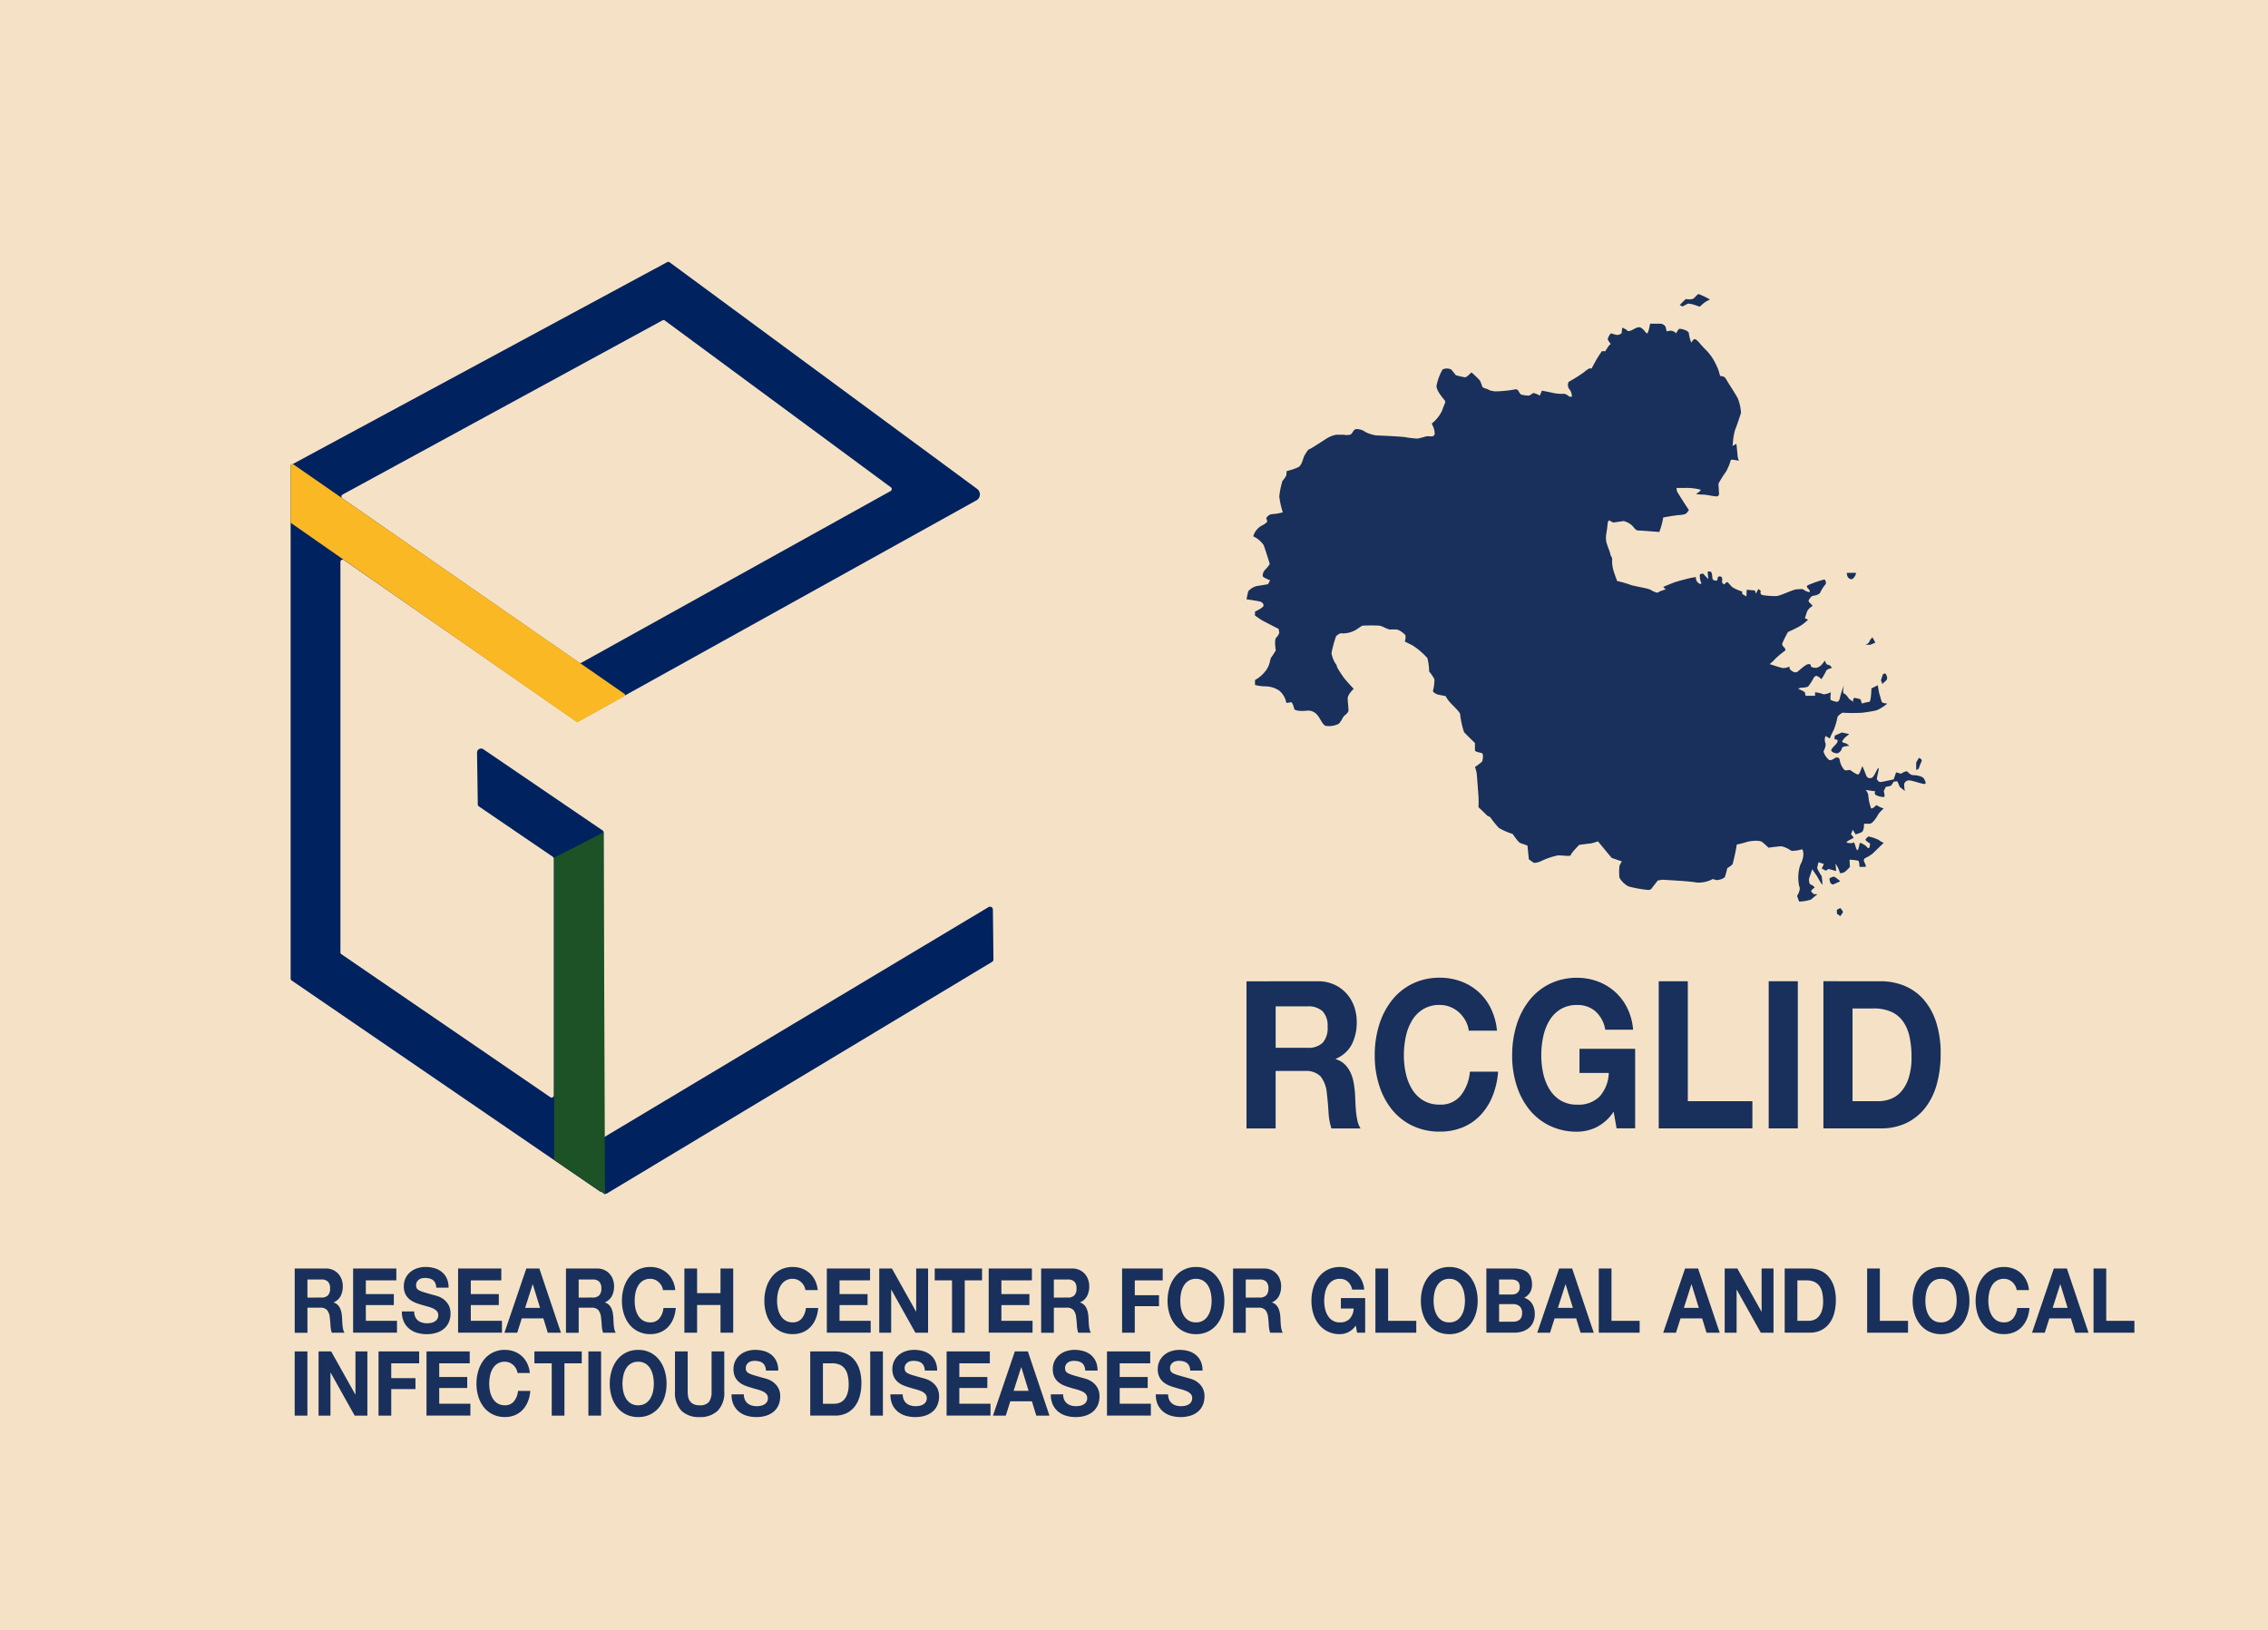 <svg xmlns="http://www.w3.org/2000/svg" xmlns:xlink="http://www.w3.org/1999/xlink" width="281" height="202" viewBox="0 0 281 202">
  <defs>
    <clipPath id="clip-path">
      <rect id="長方形_2732" data-name="長方形 2732" width="281" height="202" transform="translate(0 -2)" fill="rgba(255,0,0,0.47)"/>
    </clipPath>
  </defs>
  <g id="マスクグループ_22" data-name="マスクグループ 22" transform="translate(0 2)" clip-path="url(#clip-path)">
    <rect id="長方形_1691" data-name="長方形 1691" width="1366" height="3874" transform="translate(0 -106)" fill="#f5e2c6"/>
    <g id="グループ_2008" data-name="グループ 2008" transform="translate(322 17.742)">
      <path id="パス_3502" data-name="パス 3502" d="M388.449,203.907l-38.222-26.161a.28.28,0,0,1-.121-.229V114.178l0-.138,0-.154.118-.054.156-.084,46.392-25.02a.277.277,0,0,1,.288.024l38.1,28.081a.847.847,0,0,1-.091,1.423l-49.3,27.376a.274.274,0,0,1-.292-.014l-28.768-19.969a.277.277,0,0,0-.434.227v48.388a.274.274,0,0,0,.121.229l25.888,17.72a.276.276,0,0,0,.432-.227V162.655a.278.278,0,0,0-.121-.229l-9.179-6.256a.274.274,0,0,1-.121-.226l-.092-6.433a.5.5,0,0,1,.777-.418L388.76,159.16a.274.274,0,0,1,.121.229v44.291a.276.276,0,0,1-.432.227m-31.936-85.9,29.324,20.355a.278.278,0,0,0,.293.014L424.443,117.1a.277.277,0,0,0,.029-.464l-28-20.665a.276.276,0,0,0-.289-.024l-39.634,21.585a.277.277,0,0,0-.032.474" transform="translate(-636.098 -75.994)" fill="#00225e"/>
      <path id="パス_3503" data-name="パス 3503" d="M375.473,174.379l-2.7-4.74a.355.355,0,0,1,.133-.485l50.345-30.137a.354.354,0,0,1,.531.3l.07,6.185a.354.354,0,0,1-.178.312l-47.713,28.693a.354.354,0,0,1-.485-.132" transform="translate(-622.766 -46.36)" fill="#00225e"/>
      <path id="パス_3504" data-name="パス 3504" d="M385.516,136.431,350.176,111.8a.176.176,0,0,1-.075-.146l0-7.046a.175.175,0,0,1,.275-.14l41.088,28.483a.174.174,0,0,1-.014.3l-5.752,3.195a.175.175,0,0,1-.184-.01" transform="translate(-636.101 -66.717)" fill="#fab825"/>
      <line id="線_156" data-name="線 156" y2="35.965" transform="translate(-250.165 87.432)" fill="#1c5226"/>
      <path id="パス_3505" data-name="パス 3505" d="M376.95,178.051l-6.3-4.292V136.316l6.124-3.144Z" transform="translate(-623.989 -49.777)" fill="#1c5226"/>
    </g>
    <g id="グループ_2010" data-name="グループ 2010" transform="translate(154.443 34.445)">
      <path id="パス_2959" data-name="パス 2959" d="M187.265,89.378c-.131-.262-.83-.437-1.31-.437s-.655-.48-.873-.48a1.827,1.827,0,0,0-.655.306l-.611-.175-.306.873s-.961.218-1.441.306-.48-.175-.611-.262.306-1.354.175-1.441-.524,1.135-.873,1.223-.568-.044-.7-.429-.437-1.056-.437-1.056-.306.961-.48,1.048-1.048-.568-1.048-.568-.568.131-.7,0a2.454,2.454,0,0,1-.568-1.2c-.044-.5-.568-.289-.568-.289s-.48.393-.742.262a2.107,2.107,0,0,1-.7-1.048c.044-.131.393-.742.218-1.092a1.126,1.126,0,0,1,.044-.83l.524.306a7.786,7.786,0,0,1,.48-1.048,8.6,8.6,0,0,0,.48-1.659s.524-.568.742-.48a19.514,19.514,0,0,0,2.271,0,16.011,16.011,0,0,0,1.834-.306,5.243,5.243,0,0,0,1.31-.83s-.568-.044-.655-.175a.9.9,0,0,1-.072-.175c-.089-.266-.2-.719-.233-.786-.044-.087-.218-1.135-.218-1.135l-.786.393s-.044,1.659-.262,1.659a5.7,5.7,0,0,0-.917.218l-.175-.524a3.717,3.717,0,0,0-.742-.175c-.218,0-.175.486-.175.486l-.524-.4s-.393-.611-.611-.63,0-1.029,0-1.029a12.594,12.594,0,0,0-.48,1.466c-.044.33-.175.543-.349.587a2.331,2.331,0,0,1-.786-.218c-.131-.044,0-.961,0-.961s-.786.349-1,.218a3.954,3.954,0,0,0-.961-.218v.437h-1.179l-.087-.437-.262-.175-.568-.262a.955.955,0,0,1,.393-.131,2.545,2.545,0,0,0,.83-.131,6.631,6.631,0,0,0,.611-.917s.218-.524.524-.393a1.59,1.59,0,0,1,.524.393,10.106,10.106,0,0,0,.532-.917.913.913,0,0,0,.035-.087c.087-.262.742-.393.742-.393s-.218-.393-.48-.393-.393-.524-.393-.524-.175.218-.306.393a1.345,1.345,0,0,1-.655.48,1.071,1.071,0,0,1-.786-.131s.087-.306-.262-.306-.917.568-1.354.917-1-.306-1-.306l-.044-.306a1.506,1.506,0,0,1-.873.175c-.393-.087-1.572-.48-1.572-.48a5.264,5.264,0,0,0,.742-.7,11.341,11.341,0,0,1,1.223-1l-.087-.306s-.393-.262-.306-.568a13.609,13.609,0,0,1,.7-1.4s.621-.272,1.241-.6l.113-.06a4.8,4.8,0,0,0,1.135-.873l-.393-.175s.218-.7.306-.917a2.041,2.041,0,0,1,.655-.612c.044,0-.349-.349-.48-.524s.349-.655.349-.655a2.316,2.316,0,0,1,.48-.131c.131,0,.611-.218.611-.393a4.954,4.954,0,0,1,.655-1c.087-.131-.044-.568-.175-.568a14.042,14.042,0,0,0-2.009.7c-.437.218.262.524.218.786s-.917-.306-.917-.306-.218,0-.742.044-2.1.873-2.576.83a9.473,9.473,0,0,1-1.659-.131c-.349-.131-.175-.524-.175-.524l-.306-.218-.306.568-.131-.393-1-.087-.044.83-.524-.306V66.19a6.573,6.573,0,0,1-1.048-.437c-.48-.262-.7-.873-.917-.7s-.218.262-.218.262l-.218-.131c-.218-.131.087-.7-.218-.83s-.437.044-.437.306-.349.175-.524.087-.087-.786-.262-.961a.4.4,0,0,0-.437-.044l.087.917-.655-.7-.393.087a2.35,2.35,0,0,0,.087.873c.131.262.131.48-.262.218a.769.769,0,0,1-.306-.742l-.568.087s-1.441.349-1.965.524-1.528.611-1.528.611l.306.306s-.437.131-.655.218-.262.218-.48.175a2.735,2.735,0,0,1-.742-.349c-.306-.175-2.227-.48-2.489-.611a13.958,13.958,0,0,0-1.44-.424l-.22-.056s-.393-1.092-.437-1.266a4.15,4.15,0,0,1-.175-1.266c.044-.48-.175-.48-.218-.786s-.437-1.135-.524-1.659a3.433,3.433,0,0,1,.055-1.072c.04-.265.086-.568.119-.937.087-.961.437-.218.786-.262s1.223-.175,1.223-.175a2.64,2.64,0,0,1,1,.524c.349.349.437.655.873.655s2.4.175,2.533.175a9.074,9.074,0,0,0,.48-1.79s.449-.09.961-.173c.363-.059.758-.115,1.048-.133.7-.044.873-.218.873-.218l.306-.393s-1.441-2.183-1.485-2.358a1.927,1.927,0,0,1-.044-.393H157.7a6.706,6.706,0,0,1,1.878.218c.087.175-.568.524-.568.524a5.1,5.1,0,0,0,.873.087c.437,0,1.092.175,1.616.218s.349-.524.349-.7-.044-.742-.044-.873a13.133,13.133,0,0,1,.942-1.5l.018-.027a6.7,6.7,0,0,0,.568-1.4c0-.131,1,.087,1,.087a2.346,2.346,0,0,1-.175-.786c-.044-.524-.131-1.31-.131-1.31l-.48.262.044-.349a7.876,7.876,0,0,1,.262-1.616c.175-.393.7-1.965.742-2.14a5.553,5.553,0,0,0-.393-1.79c-.218-.437-1.354-2.183-1.485-2.445a.657.657,0,0,0-.611-.306c-.175,0-.131-.48-.524-1.266a6.646,6.646,0,0,0-1.223-1.878,12.141,12.141,0,0,1-1-1.092s-.393-.437-.568-.349a1.22,1.22,0,0,0-.349.437,4.8,4.8,0,0,1-.306-1.159c0-.373-1.092-.632-1.223-.544a2.163,2.163,0,0,0-.349.544,1.049,1.049,0,0,0-.611-.326,2.007,2.007,0,0,0-.568.087s-.087-.393-.131-.568A.785.785,0,0,0,154.6,33h-1.266s-.218,1.266-.393,1.2-.393-.544-.786-.719c-.3-.131-.641.083-.961.253a2.083,2.083,0,0,1-.306.14c-.393.131-.48-.131-.48-.131l-.524-.262-.087.719a1.271,1.271,0,0,1-.524.2,4.348,4.348,0,0,1-.742-.2c-.131-.023-.393.46-.437.678s.48.655.306.7-.611.83-.611.83h-.437l-.349.524c-.349.524-.917,1.616-.917,1.616h-.306a4.509,4.509,0,0,0-.655.48,21.9,21.9,0,0,1-1.878,1.179.865.865,0,0,0,.087.917,1.394,1.394,0,0,1,.306.917h-.306s-.393-.349-.655-.349a6.392,6.392,0,0,1-1.266-.087c-.306-.087-1.485-.306-1.485-.306l-.262.611a2.8,2.8,0,0,0-.7-.306c-.262-.044-.393.306-.742.306a4.6,4.6,0,0,1-.873-.131l-.131-.131c-.131-.131-.218-.524-.524-.524a15.022,15.022,0,0,1-2.533.262,3.545,3.545,0,0,1-.616-.11c-.261-.077-.3-.152-.3-.152s-.655-.175-.7-.306a4.726,4.726,0,0,0-.306-.786,10.332,10.332,0,0,0-1.048-1s-.568.611-.786.611a9.054,9.054,0,0,1-1.135-.262s-.437-.524-.568-.7a1.2,1.2,0,0,0-1.092,0,6.948,6.948,0,0,0-.742,2.009c-.044.568.786,1.528,1,1.79s-.044.437-.262,1.179a4.307,4.307,0,0,1-1.266,1.659c-.131.087.087.262.218.742s.131.786-.131.873-.524-.044-.917.044a8.74,8.74,0,0,1-1,.262,12.035,12.035,0,0,1-1.485-.175c-.437-.087-3.406-.218-3.581-.218a4.213,4.213,0,0,1-1.4-.437,1.811,1.811,0,0,0-1.092-.349c-.437,0-.437.611-.83.7a1.794,1.794,0,0,1-.742,0h-.917a3.277,3.277,0,0,0-1.092.393c-.218.131-2.14,1.4-2.271,1.4s-.349.393-.568.742c-.187.3-.278.98-.6,1.335a.716.716,0,0,1-.184.149,7.418,7.418,0,0,1-1.441.481s-.044.393-.044.524a3.212,3.212,0,0,1-.48.7,9.941,9.941,0,0,0-.393,1.922,9.707,9.707,0,0,0,.437,1.965,6.052,6.052,0,0,1-1.223.218.911.911,0,0,0-.83.524l.131.393s-.087.218-.786.568a2.252,2.252,0,0,0-.961,1.266l.393.218a3.477,3.477,0,0,1,.873.83c.175.349.786,2.4.786,2.4a5.139,5.139,0,0,1-.611.742,1.037,1.037,0,0,0-.262.742c0,.175.917.524.917.524l-.262.481s-.961.175-1.354.218a2.124,2.124,0,0,0-1.092.655c-.044.131-.218,1-.218,1s1.223.175,1.616.262.524.35.48.568-1.048.7-1.048.7v.48s.611.437.83.568,2.1,1.092,2.1,1.092l.087.48a1.769,1.769,0,0,1-.349.568c-.175.131-.175.524-.175.786a8,8,0,0,0,.087.83s-.393.655-.568.873-.087.83-.655,1.616a4.183,4.183,0,0,1-1.354,1.179v.611a5.229,5.229,0,0,0,1.266.175,3.1,3.1,0,0,1,1.79.568,2.67,2.67,0,0,1,.83,1.485l.655-.087a2.4,2.4,0,0,1,.306.786c0,.262.786.349,1.572.262a1.444,1.444,0,0,1,1.354.611c.262.262.568,1.092.961,1.266a2.674,2.674,0,0,0,1.572-.218c.262-.131.568-.786.655-.917s.568-.437.611-.7-.087-1.092-.087-1.572.742-1.179.742-1.179-.742-.786-1.135-1.266a13.224,13.224,0,0,1-.917-1.4.842.842,0,0,0-.218-.48,3.644,3.644,0,0,1-.48-1.266,14.119,14.119,0,0,1,.568-2.1s.437-.48.83-.349a3.374,3.374,0,0,0,1.616-.437l.786-.524a17.87,17.87,0,0,1,2.183,0,2.524,2.524,0,0,1,.425.151,4.516,4.516,0,0,0,.8.329,6.4,6.4,0,0,1,.917,0,1.723,1.723,0,0,1,.584.3,3.139,3.139,0,0,1,.377.31c.218.218,0,.873,0,.873l.961.48a9.162,9.162,0,0,1,1.834,1.572,6.878,6.878,0,0,1,.218,1.659,5.111,5.111,0,0,1,.655.961,5.115,5.115,0,0,1-.175,1.4c-.087.218.524.48.524.48l1.034.215.014,0a3.072,3.072,0,0,0,.437.655c.349.437,1.4,1.354,1.354,1.616a10.689,10.689,0,0,0,.48,2.183c.087.131,1.354,1.354,1.354,1.354v.917c0,.175.655.262.873.349s.087.917,0,1.048a7.516,7.516,0,0,1-.873.655,3.758,3.758,0,0,1,.218.83c.044.393.175,2.271.218,2.795a12.827,12.827,0,0,1,0,1.354l1.135,1.092.306.131a12.126,12.126,0,0,0,1.092,1.354,7.943,7.943,0,0,0,1.7.742s.7,1.048.961,1.135.873.306.873.306l.024.23.151,1.473.611.437a2.065,2.065,0,0,0,.917-.218,8.762,8.762,0,0,1,2.052-.7c.393-.044,1.616.175,1.616-.044s1.048-1.266,1.048-1.266,1.31-.175,1.441-.175a7.292,7.292,0,0,0,.873-.262l.274.33,1.429,1.722,1.266.437a3,3,0,0,0-.306.568,7.937,7.937,0,0,0,0,1.441,2.747,2.747,0,0,0,1.135,1.092,15.077,15.077,0,0,0,2.445.437.569.569,0,0,0,.524-.349l.655-.83.568-.087s3.493.175,4.279.349a3.743,3.743,0,0,0,1.965-.437s.306.087.437.131a1.882,1.882,0,0,0,1.048-.349,11.663,11.663,0,0,0,.306-1.135,3.358,3.358,0,0,0,.655-.48,22.721,22.721,0,0,0,.524-2.446,12.324,12.324,0,0,0,1.223-.306c.175-.087,1.529-.306,1.921,0a9.869,9.869,0,0,1,.786.7s1.223-.175,1.616-.175a3.55,3.55,0,0,1,1.223.568,4.853,4.853,0,0,0,1.266-.175c.131-.131.218.349.218.655a3.078,3.078,0,0,1-.393,1.266,5.2,5.2,0,0,0-.131,2.62c.262.437-.262,1.223-.262,1.223l.262.7a5.319,5.319,0,0,0,1.485-.262c.175-.175.786-.655.786-.655h-.437s-.349-.262-.349-.393.437-.437.437-.437a1.016,1.016,0,0,0-.48-.365c-.262-.06-.218-.726-.218-.726l.393-1.179s.48.7.568.83.7,1.266.7,1.048-.087-1-.087-1a6.856,6.856,0,0,1-.568-1,6.368,6.368,0,0,1,.175-.742l.655.218-.262.568.524.262.306-.218.961.262L176.3,99.9a3.841,3.841,0,0,1,.524,1.048c0,.262.437.087.611,0a4.614,4.614,0,0,0,.655-.636l-.044-.893s1.048.044,1.135.175a2.307,2.307,0,0,1,.087.7,4.316,4.316,0,0,0,.759,0c.147-.044-.191-.655-.191-.655s-.087-.349.191-.437a4.555,4.555,0,0,0,.857-.524l1.4-1.354a1.838,1.838,0,0,1-.611-.349,5.092,5.092,0,0,0-1.31-.437s-.218.218-.333.349.551.524.551.524,0,.48-.131.568-.349-.262-.42-.306-.671-.437-.715-.306-.175.917-.306.873-.218-.524-.349-.83,0,0-.568-.044-.393-.175-.393-.175a5.665,5.665,0,0,1,.786-.437c.175-.044-.262-.48-.262-.48l.218-.568.349.568a3.687,3.687,0,0,0,.742-.262c.349-.175.306-1.048.306-1.048h.7c.349,0,.83-.742,1.048-1.135s.786-.786.655-.765a4.133,4.133,0,0,1-.873-.414s-.48.524-.655.393a5.843,5.843,0,0,1-.349-1.659,1.376,1.376,0,0,0-.333-.611l1.206.175s-.175.306.044.437a2.058,2.058,0,0,0,1.048.262c.131-.087-.044-.742-.044-.742l.262-.524a2.19,2.19,0,0,0,.611-.131,1.566,1.566,0,0,0,.306-.437c.087-.131.524-.087.524-.087l.262.655.655.524a3.249,3.249,0,0,1-.087-.87.6.6,0,0,1,.655-.44c.306,0,1.4.393,1.79.437S187.4,89.64,187.265,89.378Z" transform="translate(-103.333 -29.333)" fill="#18305b"/>
      <path id="パス_2960" data-name="パス 2960" d="M658.546,419.864l-.917-.2-.873.393-.044.437.218.043c.218.044.218.175.087.418s-.742.717-.7.936.524.393.786.349a.873.873,0,0,0,.546-.655c.022-.218.9-.262.9-.262s-.35-.349-.568-.349a.4.4,0,0,1-.328-.218l.328-.437Z" transform="translate(-583.872 -365.344)" fill="#18305b"/>
      <path id="パス_2961" data-name="パス 2961" d="M737.016,444.967c.044-.218.349-.83.349-.917s-.306-.393-.393-.262-.306.524-.306.524v.917S736.973,445.185,737.016,444.967Z" transform="translate(-653.696 -386.275)" fill="#18305b"/>
      <path id="パス_2962" data-name="パス 2962" d="M655.191,556a1.539,1.539,0,0,0-.524.218s0,.48.216.655.22.087.449,0,.665-.306.665-.306S655.366,556,655.191,556Z" transform="translate(-582.439 -483.816)" fill="#18305b"/>
      <path id="パス_2963" data-name="パス 2963" d="M661.667,585.886v.48l.414.306s.329-.393.329-.524-.329-.48-.329-.48Z" transform="translate(-588.521 -509.596)" fill="#18305b"/>
      <path id="パス_2964" data-name="パス 2964" d="M671.306,269.366c.306.175.437.087.655-.218s.175-.48.175-.48H671S671,269.191,671.306,269.366Z" transform="translate(-596.632 -234.125)" fill="#18305b"/>
      <path id="パス_2965" data-name="パス 2965" d="M689.89,330.322l-.349-.655a1.432,1.432,0,0,0-.393.524c-.044.218-.48.393-.48.393h.611Z" transform="translate(-611.984 -287.133)" fill="#18305b"/>
      <path id="パス_2966" data-name="パス 2966" d="M703.988,364.67c.131-.131.175-.349,0-.7s-.437,0-.437,0l-.218.7.175.437S703.857,364.8,703.988,364.67Z" transform="translate(-624.729 -316.809)" fill="#18305b"/>
      <path id="パス_2967" data-name="パス 2967" d="M514.048,6.179a3.049,3.049,0,0,1,.83.175c.393.087.568.349.83,0a3.255,3.255,0,0,1,1.048-.677,8.384,8.384,0,0,0-1.4-.677c-.218,0-.48.524-.786.612a2.444,2.444,0,0,1-.83,0L513,6.354l.349.177S513.917,6.223,514.048,6.179Z" transform="translate(-459.331 -5)" fill="#18305b"/>
    </g>
    <g id="グループ_2011" data-name="グループ 2011" transform="translate(5318.875 -1307.37)">
      <path id="パス_3643" data-name="パス 3643" d="M-5278.5,1463.5a2.1,2.1,0,0,1,.867.173,1.982,1.982,0,0,1,.662.473,2.1,2.1,0,0,1,.422.7,2.469,2.469,0,0,1,.145.852,2.611,2.611,0,0,1-.265,1.214,1.723,1.723,0,0,1-.867.78v.022a1.183,1.183,0,0,1,.481.273,1.5,1.5,0,0,1,.31.434,2.2,2.2,0,0,1,.176.552,5.269,5.269,0,0,1,.075.6c.007.126.013.275.02.446s.018.345.035.524a3.876,3.876,0,0,0,.081.507,1.218,1.218,0,0,0,.166.407h-1.574a3.363,3.363,0,0,1-.161-.9c-.02-.349-.051-.683-.09-1a1.675,1.675,0,0,0-.341-.914,1.1,1.1,0,0,0-.853-.29h-1.574v3.109h-1.575V1463.5Zm-.562,3.6a1.114,1.114,0,0,0,.813-.267,1.185,1.185,0,0,0,.27-.869,1.13,1.13,0,0,0-.27-.841,1.129,1.129,0,0,0-.812-.262h-1.725v2.24Z" transform="translate(0 -0.942)" fill="#18305b"/>
      <path id="パス_3644" data-name="パス 3644" d="M-5233.791,1463.5v1.471h-3.78v1.7h3.469v1.359h-3.469v1.95h3.861v1.471h-5.436V1463.5Z" transform="translate(-35.979 -0.942)" fill="#18305b"/>
      <path id="パス_3645" data-name="パス 3645" d="M-5201.4,1468.554a1.23,1.23,0,0,0,.346.451,1.428,1.428,0,0,0,.506.256,2.169,2.169,0,0,0,.6.084,2.814,2.814,0,0,0,.451-.039,1.459,1.459,0,0,0,.451-.15,1,1,0,0,0,.351-.306.823.823,0,0,0,.141-.5.743.743,0,0,0-.186-.524,1.464,1.464,0,0,0-.486-.334,4.547,4.547,0,0,0-.683-.234c-.253-.067-.511-.141-.771-.223a6.288,6.288,0,0,1-.782-.273,2.622,2.622,0,0,1-.683-.418,1.938,1.938,0,0,1-.486-.641,2.135,2.135,0,0,1-.186-.93,2.268,2.268,0,0,1,.236-1.064,2.293,2.293,0,0,1,.617-.752,2.57,2.57,0,0,1,.861-.446,3.337,3.337,0,0,1,.963-.145,4.119,4.119,0,0,1,1.078.139,2.562,2.562,0,0,1,.917.451,2.233,2.233,0,0,1,.637.8,2.675,2.675,0,0,1,.235,1.176h-1.524a1.531,1.531,0,0,0-.135-.59.952.952,0,0,0-.306-.368,1.229,1.229,0,0,0-.437-.189,2.429,2.429,0,0,0-.536-.056,1.677,1.677,0,0,0-.381.045.962.962,0,0,0-.346.156.921.921,0,0,0-.256.279.812.812,0,0,0-.1.423.776.776,0,0,0,.08.379.734.734,0,0,0,.316.267,3.726,3.726,0,0,0,.652.245q.415.123,1.088.312.2.044.557.161a2.56,2.56,0,0,1,.707.373,2.278,2.278,0,0,1,.606.685,2.118,2.118,0,0,1,.256,1.1,2.663,2.663,0,0,1-.191,1.014,2.177,2.177,0,0,1-.566.808,2.639,2.639,0,0,1-.932.529,4.007,4.007,0,0,1-1.289.19,4.1,4.1,0,0,1-1.148-.162,2.764,2.764,0,0,1-.983-.507,2.455,2.455,0,0,1-.677-.88,2.889,2.889,0,0,1-.24-1.27h1.524A1.6,1.6,0,0,0-5201.4,1468.554Z" transform="translate(-66.025)" fill="#18305b"/>
      <path id="パス_3646" data-name="パス 3646" d="M-5156.153,1463.5v1.471h-3.78v1.7h3.47v1.359h-3.47v1.95h3.86v1.471h-5.435V1463.5Z" transform="translate(-100.611 -0.942)" fill="#18305b"/>
      <path id="パス_3647" data-name="パス 3647" d="M-5122.886,1463.5l2.677,7.955h-1.634l-.542-1.772h-2.678l-.562,1.772h-1.584l2.708-7.955Zm.09,4.88-.9-2.919h-.02l-.932,2.919Z" transform="translate(-129.165 -0.942)" fill="#18305b"/>
      <path id="パス_3648" data-name="パス 3648" d="M-5077.854,1463.5a2.109,2.109,0,0,1,.868.173,2,2,0,0,1,.662.473,2.085,2.085,0,0,1,.421.7,2.458,2.458,0,0,1,.146.852,2.617,2.617,0,0,1-.266,1.214,1.725,1.725,0,0,1-.867.78v.022a1.174,1.174,0,0,1,.481.273,1.492,1.492,0,0,1,.311.434,2.215,2.215,0,0,1,.175.552,5.271,5.271,0,0,1,.075.6q.01.19.02.446t.035.524a3.878,3.878,0,0,0,.08.507,1.228,1.228,0,0,0,.166.407h-1.574a3.382,3.382,0,0,1-.161-.9q-.03-.523-.09-1a1.679,1.679,0,0,0-.341-.914,1.1,1.1,0,0,0-.853-.29h-1.574v3.109h-1.575V1463.5Zm-.562,3.6a1.112,1.112,0,0,0,.812-.267,1.183,1.183,0,0,0,.271-.869,1.128,1.128,0,0,0-.271-.841,1.127,1.127,0,0,0-.812-.262h-1.725v2.24Z" transform="translate(-167.037 -0.942)" fill="#18305b"/>
      <path id="パス_3649" data-name="パス 3649" d="M-5035.448,1464.682a1.738,1.738,0,0,0-.351-.44,1.6,1.6,0,0,0-.477-.3,1.5,1.5,0,0,0-.557-.106,1.687,1.687,0,0,0-.9.229,1.788,1.788,0,0,0-.6.613,2.888,2.888,0,0,0-.336.875,4.874,4.874,0,0,0-.1,1.014,4.533,4.533,0,0,0,.1.975,2.833,2.833,0,0,0,.336.853,1.806,1.806,0,0,0,.6.607,1.687,1.687,0,0,0,.9.229,1.383,1.383,0,0,0,1.128-.491,2.394,2.394,0,0,0,.5-1.292h1.524a4.377,4.377,0,0,1-.312,1.348,3.215,3.215,0,0,1-.661,1.025,2.775,2.775,0,0,1-.963.646,3.214,3.214,0,0,1-1.213.223,3.357,3.357,0,0,1-1.479-.318,3.2,3.2,0,0,1-1.107-.875,3.966,3.966,0,0,1-.692-1.309,5.3,5.3,0,0,1-.241-1.621,5.483,5.483,0,0,1,.241-1.654,4.076,4.076,0,0,1,.692-1.331,3.2,3.2,0,0,1,1.107-.891,3.31,3.31,0,0,1,1.479-.323,3.284,3.284,0,0,1,1.118.189,2.947,2.947,0,0,1,.942.552,2.912,2.912,0,0,1,.687.9,3.467,3.467,0,0,1,.341,1.226h-1.523A1.541,1.541,0,0,0-5035.448,1464.682Z" transform="translate(-201.47)" fill="#18305b"/>
      <path id="パス_3650" data-name="パス 3650" d="M-4992.565,1463.5v3.053h2.9V1463.5h1.575v7.955h-1.575v-3.432h-2.9v3.432h-1.575V1463.5Z" transform="translate(-239.941 -0.942)" fill="#18305b"/>
      <path id="パス_3651" data-name="パス 3651" d="M-4930.094,1464.682a1.731,1.731,0,0,0-.352-.44,1.586,1.586,0,0,0-.476-.3,1.492,1.492,0,0,0-.557-.106,1.687,1.687,0,0,0-.9.229,1.794,1.794,0,0,0-.6.613,2.85,2.85,0,0,0-.336.875,4.809,4.809,0,0,0-.105,1.014,4.472,4.472,0,0,0,.105.975,2.8,2.8,0,0,0,.336.853,1.812,1.812,0,0,0,.6.607,1.687,1.687,0,0,0,.9.229,1.385,1.385,0,0,0,1.128-.491,2.406,2.406,0,0,0,.5-1.292h1.523a4.4,4.4,0,0,1-.31,1.348,3.234,3.234,0,0,1-.662,1.025,2.78,2.78,0,0,1-.963.646,3.214,3.214,0,0,1-1.213.223,3.35,3.35,0,0,1-1.479-.318,3.19,3.19,0,0,1-1.108-.875,3.973,3.973,0,0,1-.691-1.309,5.27,5.27,0,0,1-.241-1.621,5.452,5.452,0,0,1,.241-1.654,4.084,4.084,0,0,1,.691-1.331,3.2,3.2,0,0,1,1.108-.891,3.3,3.3,0,0,1,1.479-.323,3.285,3.285,0,0,1,1.119.189,2.94,2.94,0,0,1,.942.552,2.913,2.913,0,0,1,.687.9,3.467,3.467,0,0,1,.341,1.226h-1.524A1.531,1.531,0,0,0-4930.094,1464.682Z" transform="translate(-289.176)" fill="#18305b"/>
      <path id="パス_3652" data-name="パス 3652" d="M-4883.431,1463.5v1.471h-3.781v1.7h3.47v1.359h-3.47v1.95h3.86v1.471h-5.435V1463.5Z" transform="translate(-327.646 -0.942)" fill="#18305b"/>
      <path id="パス_3653" data-name="パス 3653" d="M-4848.432,1463.5l2.988,5.337h.02V1463.5h1.474v7.955h-1.574l-2.979-5.326h-.021v5.326H-4850V1463.5Z" transform="translate(-359.938 -0.942)" fill="#18305b"/>
      <path id="パス_3654" data-name="パス 3654" d="M-4808.992,1464.972V1463.5h5.866v1.471h-2.146v6.485h-1.575v-6.485Z" transform="translate(-394.074 -0.942)" fill="#18305b"/>
      <path id="パス_3655" data-name="パス 3655" d="M-4763.711,1463.5v1.471h-3.781v1.7h3.47v1.359h-3.47v1.95h3.861v1.471h-5.435V1463.5Z" transform="translate(-427.312 -0.942)" fill="#18305b"/>
      <path id="パス_3656" data-name="パス 3656" d="M-4726.415,1463.5a2.11,2.11,0,0,1,.868.173,2,2,0,0,1,.662.473,2.085,2.085,0,0,1,.421.7,2.458,2.458,0,0,1,.146.852,2.611,2.611,0,0,1-.266,1.214,1.722,1.722,0,0,1-.868.78v.022a1.176,1.176,0,0,1,.481.273,1.519,1.519,0,0,1,.311.434,2.215,2.215,0,0,1,.175.552,5.163,5.163,0,0,1,.075.6c.007.126.013.275.02.446s.019.345.035.524a3.718,3.718,0,0,0,.081.507,1.228,1.228,0,0,0,.165.407h-1.574a3.362,3.362,0,0,1-.161-.9c-.02-.349-.049-.683-.09-1a1.679,1.679,0,0,0-.341-.914,1.1,1.1,0,0,0-.852-.29h-1.574v3.109h-1.574V1463.5Zm-.562,3.6a1.111,1.111,0,0,0,.812-.267,1.183,1.183,0,0,0,.271-.869,1.128,1.128,0,0,0-.271-.841,1.126,1.126,0,0,0-.812-.262h-1.725v2.24Z" transform="translate(-459.604 -0.942)" fill="#18305b"/>
      <path id="パス_3657" data-name="パス 3657" d="M-4665.382,1463.5v1.471h-3.46v1.839h3v1.359h-3v3.287h-1.574V1463.5Z" transform="translate(-509.436 -0.942)" fill="#18305b"/>
      <path id="パス_3658" data-name="パス 3658" d="M-4636.535,1464.916a4.1,4.1,0,0,1,.692-1.331,3.2,3.2,0,0,1,1.108-.891,3.308,3.308,0,0,1,1.479-.323,3.3,3.3,0,0,1,1.484.323,3.222,3.222,0,0,1,1.1.891,4.084,4.084,0,0,1,.691,1.331,5.468,5.468,0,0,1,.241,1.654,5.285,5.285,0,0,1-.241,1.621,3.973,3.973,0,0,1-.691,1.309,3.213,3.213,0,0,1-1.1.875,3.343,3.343,0,0,1-1.484.318,3.355,3.355,0,0,1-1.479-.318,3.193,3.193,0,0,1-1.108-.875,3.992,3.992,0,0,1-.692-1.309,5.285,5.285,0,0,1-.241-1.621A5.468,5.468,0,0,1-4636.535,1464.916Zm1.438,2.63a2.808,2.808,0,0,0,.336.853,1.808,1.808,0,0,0,.6.607,1.687,1.687,0,0,0,.9.229,1.692,1.692,0,0,0,.9-.229,1.806,1.806,0,0,0,.6-.607,2.77,2.77,0,0,0,.336-.853,4.472,4.472,0,0,0,.106-.975,4.809,4.809,0,0,0-.106-1.014,2.826,2.826,0,0,0-.336-.875,1.788,1.788,0,0,0-.6-.613,1.692,1.692,0,0,0-.9-.229,1.687,1.687,0,0,0-.9.229,1.79,1.79,0,0,0-.6.613,2.863,2.863,0,0,0-.336.875,4.841,4.841,0,0,0-.1,1.014A4.5,4.5,0,0,0-4635.1,1467.546Z" transform="translate(-537.441)" fill="#18305b"/>
      <path id="パス_3659" data-name="パス 3659" d="M-4584.489,1463.5a2.105,2.105,0,0,1,.868.173,1.99,1.99,0,0,1,.661.473,2.088,2.088,0,0,1,.422.7,2.458,2.458,0,0,1,.146.852,2.6,2.6,0,0,1-.266,1.214,1.72,1.72,0,0,1-.868.78v.022a1.182,1.182,0,0,1,.482.273,1.518,1.518,0,0,1,.311.434,2.175,2.175,0,0,1,.176.552,5.383,5.383,0,0,1,.075.6c.006.126.013.275.02.446s.019.345.035.524a3.8,3.8,0,0,0,.081.507,1.218,1.218,0,0,0,.166.407h-1.574a3.363,3.363,0,0,1-.161-.9q-.031-.523-.091-1a1.671,1.671,0,0,0-.34-.914,1.1,1.1,0,0,0-.853-.29h-1.574v3.109h-1.574V1463.5Zm-.562,3.6a1.112,1.112,0,0,0,.813-.267,1.185,1.185,0,0,0,.271-.869,1.13,1.13,0,0,0-.271-.841,1.127,1.127,0,0,0-.812-.262h-1.725v2.24Z" transform="translate(-577.755 -0.942)" fill="#18305b"/>
      <path id="パス_3660" data-name="パス 3660" d="M-4525.794,1470.453a2.411,2.411,0,0,1-1.033.24,3.356,3.356,0,0,1-1.479-.318,3.2,3.2,0,0,1-1.108-.875,3.992,3.992,0,0,1-.692-1.309,5.285,5.285,0,0,1-.241-1.621,5.468,5.468,0,0,1,.241-1.654,4.1,4.1,0,0,1,.692-1.331,3.205,3.205,0,0,1,1.108-.891,3.31,3.31,0,0,1,1.479-.323,3.162,3.162,0,0,1,1.068.184,2.931,2.931,0,0,1,.932.54,2.892,2.892,0,0,1,.687.88,3.211,3.211,0,0,1,.331,1.2h-1.5a1.706,1.706,0,0,0-.542-1,1.467,1.467,0,0,0-.973-.335,1.687,1.687,0,0,0-.9.229,1.786,1.786,0,0,0-.6.613,2.838,2.838,0,0,0-.336.875,4.841,4.841,0,0,0-.105,1.014,4.5,4.5,0,0,0,.105.975,2.783,2.783,0,0,0,.336.853,1.8,1.8,0,0,0,.6.607,1.687,1.687,0,0,0,.9.229,1.6,1.6,0,0,0,1.208-.44,2.02,2.02,0,0,0,.5-1.276h-1.584v-1.3h3.008v4.3h-1l-.161-.9A2.412,2.412,0,0,1-4525.794,1470.453Z" transform="translate(-626.042)" fill="#18305b"/>
      <path id="パス_3661" data-name="パス 3661" d="M-4481.482,1463.5v6.485h3.49v1.471h-5.064V1463.5Z" transform="translate(-665.409 -0.942)" fill="#18305b"/>
      <path id="パス_3662" data-name="パス 3662" d="M-4449.175,1464.916a4.1,4.1,0,0,1,.692-1.331,3.2,3.2,0,0,1,1.108-.891,3.306,3.306,0,0,1,1.479-.323,3.3,3.3,0,0,1,1.484.323,3.222,3.222,0,0,1,1.1.891,4.085,4.085,0,0,1,.692,1.331,5.483,5.483,0,0,1,.24,1.654,5.3,5.3,0,0,1-.24,1.621,3.974,3.974,0,0,1-.692,1.309,3.213,3.213,0,0,1-1.1.875,3.343,3.343,0,0,1-1.484.318,3.353,3.353,0,0,1-1.479-.318,3.19,3.19,0,0,1-1.108-.875,3.992,3.992,0,0,1-.692-1.309,5.285,5.285,0,0,1-.241-1.621A5.468,5.468,0,0,1-4449.175,1464.916Zm1.439,2.63a2.8,2.8,0,0,0,.336.853,1.808,1.808,0,0,0,.6.607,1.689,1.689,0,0,0,.9.229,1.687,1.687,0,0,0,.9-.229,1.8,1.8,0,0,0,.6-.607,2.783,2.783,0,0,0,.336-.853,4.5,4.5,0,0,0,.106-.975,4.841,4.841,0,0,0-.106-1.014,2.838,2.838,0,0,0-.336-.875,1.783,1.783,0,0,0-.6-.613,1.687,1.687,0,0,0-.9-.229,1.689,1.689,0,0,0-.9.229,1.79,1.79,0,0,0-.6.613,2.85,2.85,0,0,0-.336.875,4.841,4.841,0,0,0-.105,1.014A4.5,4.5,0,0,0-4447.736,1467.546Z" transform="translate(-693.415)" fill="#18305b"/>
      <path id="パス_3663" data-name="パス 3663" d="M-4397.619,1463.5a4.017,4.017,0,0,1,.932.1,1.906,1.906,0,0,1,.722.329,1.5,1.5,0,0,1,.467.607,2.347,2.347,0,0,1,.166.936,1.887,1.887,0,0,1-.246,1,1.843,1.843,0,0,1-.727.657,1.725,1.725,0,0,1,.987.741,2.383,2.383,0,0,1,.326,1.276,2.381,2.381,0,0,1-.211,1.042,1.977,1.977,0,0,1-.566.719,2.4,2.4,0,0,1-.812.412,3.32,3.32,0,0,1-.937.134h-3.47V1463.5Zm-.2,3.22a1.052,1.052,0,0,0,.692-.223.887.887,0,0,0,.271-.724,1.006,1.006,0,0,0-.09-.457.71.71,0,0,0-.24-.278.949.949,0,0,0-.347-.139,2.041,2.041,0,0,0-.406-.039h-1.474v1.861Zm.09,3.376a1.893,1.893,0,0,0,.441-.05,1.023,1.023,0,0,0,.371-.167.822.822,0,0,0,.256-.317,1.206,1.206,0,0,0,.1-.513,1.086,1.086,0,0,0-.311-.875,1.235,1.235,0,0,0-.823-.262h-1.714v2.184Z" transform="translate(-733.73 -0.942)" fill="#18305b"/>
      <path id="パス_3664" data-name="パス 3664" d="M-4359.015,1463.5l2.677,7.955h-1.635l-.541-1.772h-2.678l-.562,1.772h-1.584l2.708-7.955Zm.09,4.88-.9-2.919h-.02l-.933,2.919Z" transform="translate(-765.074 -0.942)" fill="#18305b"/>
      <path id="パス_3665" data-name="パス 3665" d="M-4316.27,1463.5v6.485h3.49v1.471h-5.064V1463.5Z" transform="translate(-802.946 -0.942)" fill="#18305b"/>
      <path id="パス_3666" data-name="パス 3666" d="M-4265.874,1463.5l2.677,7.955h-1.634l-.542-1.772h-2.677l-.562,1.772h-1.584l2.708-7.955Zm.091,4.88-.9-2.919h-.02l-.933,2.919Z" transform="translate(-842.612 -0.942)" fill="#18305b"/>
      <path id="パス_3667" data-name="パス 3667" d="M-4223.138,1463.5l2.988,5.337h.02V1463.5h1.474v7.955h-1.574l-2.979-5.326h-.02v5.326h-1.475V1463.5Z" transform="translate(-880.485 -0.942)" fill="#18305b"/>
      <path id="パス_3668" data-name="パス 3668" d="M-4177.257,1463.5a3.358,3.358,0,0,1,1.289.245,2.785,2.785,0,0,1,1.033.735,3.491,3.491,0,0,1,.682,1.225,5.482,5.482,0,0,1,.245,1.727,6.081,6.081,0,0,1-.2,1.6,3.674,3.674,0,0,1-.606,1.27,2.886,2.886,0,0,1-1.013.841,3.127,3.127,0,0,1-1.429.307h-3.088V1463.5Zm-.11,6.485a1.835,1.835,0,0,0,.661-.123,1.45,1.45,0,0,0,.572-.407,2.094,2.094,0,0,0,.4-.741,3.58,3.58,0,0,0,.151-1.114,5.159,5.159,0,0,0-.105-1.087,2.282,2.282,0,0,0-.346-.83,1.561,1.561,0,0,0-.637-.529,2.314,2.314,0,0,0-.978-.184h-1.124v5.014Z" transform="translate(-917.411 -0.942)" fill="#18305b"/>
      <path id="パス_3669" data-name="パス 3669" d="M-4117.774,1463.5v6.485h3.49v1.471h-5.064V1463.5Z" transform="translate(-968.191 -0.942)" fill="#18305b"/>
      <path id="パス_3670" data-name="パス 3670" d="M-4085.467,1464.916a4.09,4.09,0,0,1,.692-1.331,3.2,3.2,0,0,1,1.108-.891,3.31,3.31,0,0,1,1.479-.323,3.3,3.3,0,0,1,1.484.323,3.218,3.218,0,0,1,1.1.891,4.113,4.113,0,0,1,.692,1.331,5.475,5.475,0,0,1,.241,1.654,5.293,5.293,0,0,1-.241,1.621,4,4,0,0,1-.692,1.309,3.21,3.21,0,0,1-1.1.875,3.346,3.346,0,0,1-1.484.318,3.357,3.357,0,0,1-1.479-.318,3.193,3.193,0,0,1-1.108-.875,3.979,3.979,0,0,1-.692-1.309,5.3,5.3,0,0,1-.241-1.621A5.483,5.483,0,0,1-4085.467,1464.916Zm1.439,2.63a2.789,2.789,0,0,0,.336.853,1.806,1.806,0,0,0,.6.607,1.688,1.688,0,0,0,.9.229,1.689,1.689,0,0,0,.9-.229,1.811,1.811,0,0,0,.6-.607,2.788,2.788,0,0,0,.336-.853,4.487,4.487,0,0,0,.105-.975,4.825,4.825,0,0,0-.105-1.014,2.844,2.844,0,0,0-.336-.875,1.793,1.793,0,0,0-.6-.613,1.689,1.689,0,0,0-.9-.229,1.688,1.688,0,0,0-.9.229,1.788,1.788,0,0,0-.6.613,2.844,2.844,0,0,0-.336.875,4.808,4.808,0,0,0-.1,1.014A4.472,4.472,0,0,0-4084.028,1467.546Z" transform="translate(-996.196)" fill="#18305b"/>
      <path id="パス_3671" data-name="パス 3671" d="M-4034.232,1464.682a1.718,1.718,0,0,0-.351-.44,1.594,1.594,0,0,0-.476-.3,1.5,1.5,0,0,0-.557-.106,1.688,1.688,0,0,0-.9.229,1.783,1.783,0,0,0-.6.613,2.838,2.838,0,0,0-.336.875,4.825,4.825,0,0,0-.105,1.014,4.487,4.487,0,0,0,.105.975,2.783,2.783,0,0,0,.336.853,1.8,1.8,0,0,0,.6.607,1.688,1.688,0,0,0,.9.229,1.385,1.385,0,0,0,1.128-.491,2.4,2.4,0,0,0,.5-1.292h1.524a4.4,4.4,0,0,1-.311,1.348,3.233,3.233,0,0,1-.662,1.025,2.777,2.777,0,0,1-.963.646,3.213,3.213,0,0,1-1.213.223,3.354,3.354,0,0,1-1.479-.318,3.19,3.19,0,0,1-1.108-.875,3.987,3.987,0,0,1-.692-1.309,5.285,5.285,0,0,1-.241-1.621,5.468,5.468,0,0,1,.241-1.654,4.1,4.1,0,0,1,.692-1.331,3.2,3.2,0,0,1,1.108-.891,3.307,3.307,0,0,1,1.479-.323,3.284,3.284,0,0,1,1.118.189,2.948,2.948,0,0,1,.943.552,2.932,2.932,0,0,1,.687.9,3.472,3.472,0,0,1,.341,1.226h-1.524A1.537,1.537,0,0,0-4034.232,1464.682Z" transform="translate(-1034.966)" fill="#18305b"/>
      <path id="パス_3672" data-name="パス 3672" d="M-3993.092,1463.5l2.678,7.955h-1.635l-.542-1.772h-2.677l-.562,1.772h-1.584l2.707-7.955Zm.091,4.88-.9-2.919h-.02l-.933,2.919Z" transform="translate(-1069.699 -0.942)" fill="#18305b"/>
      <path id="パス_3673" data-name="パス 3673" d="M-3950.345,1463.5v6.485h3.49v1.471h-5.064V1463.5Z" transform="translate(-1107.572 -0.942)" fill="#18305b"/>
      <path id="パス_3674" data-name="パス 3674" d="M-5280.789,1524.828v7.955h-1.575v-7.955Z" transform="translate(0 -51.995)" fill="#18305b"/>
      <path id="パス_3675" data-name="パス 3675" d="M-5263.141,1524.828l2.988,5.337h.02v-5.337h1.475v7.955h-1.574l-2.978-5.326h-.021v5.326h-1.474v-7.955Z" transform="translate(-14.701 -51.995)" fill="#18305b"/>
      <path id="パス_3676" data-name="パス 3676" d="M-5215.315,1524.828v1.471h-3.459v1.838h3v1.359h-3v3.287h-1.574v-7.955Z" transform="translate(-51.627 -51.995)" fill="#18305b"/>
      <path id="パス_3677" data-name="パス 3677" d="M-5179.5,1524.828v1.471h-3.78v1.7h3.47v1.359h-3.47v1.95h3.861v1.471h-5.436v-7.955Z" transform="translate(-81.177 -51.995)" fill="#18305b"/>
      <path id="パス_3678" data-name="パス 3678" d="M-5143.015,1526.009a1.724,1.724,0,0,0-.351-.44,1.6,1.6,0,0,0-.476-.3,1.5,1.5,0,0,0-.557-.106,1.69,1.69,0,0,0-.9.229,1.793,1.793,0,0,0-.6.613,2.865,2.865,0,0,0-.335.875,4.807,4.807,0,0,0-.105,1.014,4.469,4.469,0,0,0,.105.975,2.8,2.8,0,0,0,.335.853,1.812,1.812,0,0,0,.6.607,1.686,1.686,0,0,0,.9.229,1.386,1.386,0,0,0,1.128-.49,2.4,2.4,0,0,0,.5-1.293h1.524a4.421,4.421,0,0,1-.311,1.348,3.249,3.249,0,0,1-.662,1.025,2.776,2.776,0,0,1-.963.646,3.21,3.21,0,0,1-1.213.223,3.352,3.352,0,0,1-1.479-.318,3.2,3.2,0,0,1-1.108-.875,3.981,3.981,0,0,1-.691-1.309,5.255,5.255,0,0,1-.241-1.621,5.438,5.438,0,0,1,.241-1.654,4.1,4.1,0,0,1,.691-1.332,3.2,3.2,0,0,1,1.108-.891,3.306,3.306,0,0,1,1.479-.323,3.282,3.282,0,0,1,1.118.189,2.952,2.952,0,0,1,.943.552,2.928,2.928,0,0,1,.687.9,3.476,3.476,0,0,1,.341,1.225h-1.524A1.53,1.53,0,0,0-5143.015,1526.009Z" transform="translate(-111.924 -51.054)" fill="#18305b"/>
      <path id="パス_3679" data-name="パス 3679" d="M-5105.059,1526.3v-1.471h5.866v1.471h-2.146v6.484h-1.574V1526.3Z" transform="translate(-147.604 -51.995)" fill="#18305b"/>
      <path id="パス_3680" data-name="パス 3680" d="M-5063.558,1524.828v7.955h-1.574v-7.955Z" transform="translate(-180.842 -51.995)" fill="#18305b"/>
      <path id="パス_3681" data-name="パス 3681" d="M-5049.088,1526.243a4.115,4.115,0,0,1,.691-1.332,3.208,3.208,0,0,1,1.108-.891,3.312,3.312,0,0,1,1.479-.323,3.3,3.3,0,0,1,1.484.323,3.216,3.216,0,0,1,1.1.891,4.088,4.088,0,0,1,.692,1.332,5.453,5.453,0,0,1,.241,1.654,5.27,5.27,0,0,1-.241,1.621,3.972,3.972,0,0,1-.692,1.309,3.208,3.208,0,0,1-1.1.875,3.35,3.35,0,0,1-1.484.318,3.358,3.358,0,0,1-1.479-.318,3.2,3.2,0,0,1-1.108-.875,4,4,0,0,1-.691-1.309,5.27,5.27,0,0,1-.241-1.621A5.453,5.453,0,0,1-5049.088,1526.243Zm1.439,2.629a2.791,2.791,0,0,0,.336.853,1.8,1.8,0,0,0,.6.607,1.688,1.688,0,0,0,.9.229,1.686,1.686,0,0,0,.9-.229,1.8,1.8,0,0,0,.6-.607,2.8,2.8,0,0,0,.336-.853,4.469,4.469,0,0,0,.105-.975,4.807,4.807,0,0,0-.105-1.014,2.866,2.866,0,0,0-.336-.875,1.785,1.785,0,0,0-.6-.613,1.69,1.69,0,0,0-.9-.229,1.691,1.691,0,0,0-.9.229,1.783,1.783,0,0,0-.6.613,2.853,2.853,0,0,0-.336.875,4.775,4.775,0,0,0-.105,1.014A4.439,4.439,0,0,0-5047.649,1528.872Z" transform="translate(-193.997 -51.054)" fill="#18305b"/>
      <path id="パス_3682" data-name="パス 3682" d="M-4995.787,1532.176a3.1,3.1,0,0,1-2.246.786,3.085,3.085,0,0,1-2.251-.78,3.233,3.233,0,0,1-.8-2.407v-4.947h1.575v4.947a4.02,4.02,0,0,0,.05.635,1.362,1.362,0,0,0,.211.551,1.189,1.189,0,0,0,.445.39,1.665,1.665,0,0,0,.768.15,1.388,1.388,0,0,0,1.163-.418,2.153,2.153,0,0,0,.321-1.309v-4.947h1.574v4.947A3.2,3.2,0,0,1-4995.787,1532.176Z" transform="translate(-234.162 -51.995)" fill="#18305b"/>
      <path id="パス_3683" data-name="パス 3683" d="M-4957.587,1529.881a1.233,1.233,0,0,0,.346.451,1.431,1.431,0,0,0,.506.256,2.167,2.167,0,0,0,.6.084,2.811,2.811,0,0,0,.452-.039,1.455,1.455,0,0,0,.451-.15,1.011,1.011,0,0,0,.351-.306.83.83,0,0,0,.14-.5.739.739,0,0,0-.186-.524,1.462,1.462,0,0,0-.486-.334,4.492,4.492,0,0,0-.682-.234q-.382-.1-.772-.223a6.411,6.411,0,0,1-.782-.273,2.6,2.6,0,0,1-.681-.418,1.922,1.922,0,0,1-.487-.641,2.12,2.12,0,0,1-.185-.93,2.274,2.274,0,0,1,.235-1.064,2.3,2.3,0,0,1,.617-.752,2.565,2.565,0,0,1,.863-.446,3.311,3.311,0,0,1,.962-.145,4.131,4.131,0,0,1,1.078.139,2.569,2.569,0,0,1,.918.452,2.224,2.224,0,0,1,.636.8,2.673,2.673,0,0,1,.236,1.175h-1.524a1.514,1.514,0,0,0-.136-.591.943.943,0,0,0-.306-.368,1.215,1.215,0,0,0-.436-.189,2.423,2.423,0,0,0-.536-.056,1.67,1.67,0,0,0-.381.045.97.97,0,0,0-.346.156.918.918,0,0,0-.256.279.811.811,0,0,0-.1.423.777.777,0,0,0,.08.379.735.735,0,0,0,.316.267,3.724,3.724,0,0,0,.652.245q.416.123,1.088.312.2.045.557.162a2.579,2.579,0,0,1,.707.373,2.293,2.293,0,0,1,.607.685,2.119,2.119,0,0,1,.255,1.1,2.665,2.665,0,0,1-.19,1.014,2.2,2.2,0,0,1-.566.808,2.649,2.649,0,0,1-.933.529,4,4,0,0,1-1.289.189,4.093,4.093,0,0,1-1.148-.161,2.77,2.77,0,0,1-.983-.507,2.438,2.438,0,0,1-.676-.88,2.862,2.862,0,0,1-.241-1.27h1.523A1.587,1.587,0,0,0-4957.587,1529.881Z" transform="translate(-268.994 -51.054)" fill="#18305b"/>
      <path id="パス_3684" data-name="パス 3684" d="M-4897.968,1524.828a3.359,3.359,0,0,1,1.289.245,2.784,2.784,0,0,1,1.033.736,3.472,3.472,0,0,1,.681,1.225,5.466,5.466,0,0,1,.246,1.727,6.1,6.1,0,0,1-.2,1.6,3.689,3.689,0,0,1-.607,1.27,2.885,2.885,0,0,1-1.013.841,3.136,3.136,0,0,1-1.429.306h-3.088v-7.955Zm-.11,6.484a1.836,1.836,0,0,0,.662-.122,1.446,1.446,0,0,0,.572-.407,2.1,2.1,0,0,0,.4-.741,3.6,3.6,0,0,0,.15-1.114,5.093,5.093,0,0,0-.105-1.086,2.284,2.284,0,0,0-.346-.83,1.56,1.56,0,0,0-.637-.529,2.317,2.317,0,0,0-.977-.184h-1.123v5.014Z" transform="translate(-317.433 -51.995)" fill="#18305b"/>
      <path id="パス_3685" data-name="パス 3685" d="M-4855.126,1524.828v7.955h-1.574v-7.955Z" transform="translate(-354.358 -51.995)" fill="#18305b"/>
      <path id="パス_3686" data-name="パス 3686" d="M-4840.082,1529.881a1.233,1.233,0,0,0,.346.451,1.435,1.435,0,0,0,.506.256,2.168,2.168,0,0,0,.6.084,2.81,2.81,0,0,0,.451-.039,1.444,1.444,0,0,0,.451-.15,1.013,1.013,0,0,0,.352-.306.83.83,0,0,0,.14-.5.737.737,0,0,0-.186-.524,1.46,1.46,0,0,0-.486-.334,4.492,4.492,0,0,0-.682-.234c-.254-.067-.511-.141-.772-.223a6.383,6.383,0,0,1-.782-.273,2.611,2.611,0,0,1-.682-.418,1.92,1.92,0,0,1-.486-.641,2.12,2.12,0,0,1-.186-.93,2.268,2.268,0,0,1,.235-1.064,2.3,2.3,0,0,1,.617-.752,2.567,2.567,0,0,1,.862-.446,3.317,3.317,0,0,1,.963-.145,4.135,4.135,0,0,1,1.078.139,2.563,2.563,0,0,1,.917.452,2.214,2.214,0,0,1,.636.8,2.666,2.666,0,0,1,.236,1.175h-1.524a1.522,1.522,0,0,0-.136-.591.946.946,0,0,0-.305-.368,1.221,1.221,0,0,0-.437-.189,2.426,2.426,0,0,0-.536-.056,1.667,1.667,0,0,0-.381.045.976.976,0,0,0-.346.156.931.931,0,0,0-.256.279.816.816,0,0,0-.1.423.782.782,0,0,0,.081.379.729.729,0,0,0,.316.267,3.724,3.724,0,0,0,.652.245q.416.123,1.088.312.2.045.557.162a2.57,2.57,0,0,1,.707.373,2.286,2.286,0,0,1,.607.685,2.119,2.119,0,0,1,.255,1.1,2.665,2.665,0,0,1-.19,1.014,2.2,2.2,0,0,1-.566.808,2.644,2.644,0,0,1-.933.529,4,4,0,0,1-1.289.189,4.1,4.1,0,0,1-1.148-.161,2.768,2.768,0,0,1-.982-.507,2.45,2.45,0,0,1-.677-.88,2.876,2.876,0,0,1-.241-1.27h1.524A1.594,1.594,0,0,0-4840.082,1529.881Z" transform="translate(-366.814 -51.054)" fill="#18305b"/>
      <path id="パス_3687" data-name="パス 3687" d="M-4794.837,1524.828v1.471h-3.78v1.7h3.469v1.359h-3.469v1.95h3.86v1.471h-5.436v-7.955Z" transform="translate(-401.399 -51.995)" fill="#18305b"/>
      <path id="パス_3688" data-name="パス 3688" d="M-4761.572,1524.828l2.678,7.955h-1.635l-.542-1.771h-2.677l-.561,1.771h-1.585l2.708-7.955Zm.091,4.88-.9-2.919h-.021l-.933,2.919Z" transform="translate(-429.953 -51.995)" fill="#18305b"/>
      <path id="パス_3689" data-name="パス 3689" d="M-4721.44,1529.881a1.233,1.233,0,0,0,.346.451,1.435,1.435,0,0,0,.506.256,2.178,2.178,0,0,0,.6.084,2.806,2.806,0,0,0,.451-.039,1.455,1.455,0,0,0,.451-.15,1,1,0,0,0,.351-.306.823.823,0,0,0,.141-.5.744.744,0,0,0-.186-.524,1.464,1.464,0,0,0-.487-.334,4.462,4.462,0,0,0-.682-.234c-.253-.067-.511-.141-.771-.223a6.326,6.326,0,0,1-.782-.273,2.625,2.625,0,0,1-.683-.418,1.94,1.94,0,0,1-.486-.641,2.134,2.134,0,0,1-.185-.93,2.262,2.262,0,0,1,.236-1.064,2.29,2.29,0,0,1,.617-.752,2.562,2.562,0,0,1,.861-.446,3.323,3.323,0,0,1,.963-.145,4.13,4.13,0,0,1,1.078.139,2.555,2.555,0,0,1,.917.452,2.227,2.227,0,0,1,.637.8,2.673,2.673,0,0,1,.235,1.175h-1.524a1.523,1.523,0,0,0-.135-.591.951.951,0,0,0-.306-.368,1.218,1.218,0,0,0-.437-.189,2.423,2.423,0,0,0-.536-.056,1.676,1.676,0,0,0-.381.045.97.97,0,0,0-.346.156.925.925,0,0,0-.256.279.811.811,0,0,0-.1.423.777.777,0,0,0,.08.379.738.738,0,0,0,.316.267,3.739,3.739,0,0,0,.652.245q.416.123,1.088.312.2.045.556.162a2.568,2.568,0,0,1,.708.373,2.278,2.278,0,0,1,.606.685,2.119,2.119,0,0,1,.256,1.1,2.665,2.665,0,0,1-.191,1.014,2.179,2.179,0,0,1-.566.808,2.644,2.644,0,0,1-.932.529,4.006,4.006,0,0,1-1.289.189,4.1,4.1,0,0,1-1.148-.161,2.766,2.766,0,0,1-.983-.507,2.456,2.456,0,0,1-.677-.88,2.876,2.876,0,0,1-.241-1.27h1.524A1.6,1.6,0,0,0-4721.44,1529.881Z" transform="translate(-465.581 -51.054)" fill="#18305b"/>
      <path id="パス_3690" data-name="パス 3690" d="M-4676.2,1524.828v1.471h-3.78v1.7h3.47v1.359h-3.47v1.95h3.86v1.471h-5.435v-7.955Z" transform="translate(-500.167 -51.995)" fill="#18305b"/>
      <path id="パス_3691" data-name="パス 3691" d="M-4643.8,1529.881a1.234,1.234,0,0,0,.346.451,1.428,1.428,0,0,0,.506.256,2.173,2.173,0,0,0,.6.084,2.8,2.8,0,0,0,.451-.039,1.451,1.451,0,0,0,.451-.15,1.007,1.007,0,0,0,.351-.306.826.826,0,0,0,.141-.5.744.744,0,0,0-.186-.524,1.467,1.467,0,0,0-.486-.334,4.5,4.5,0,0,0-.682-.234q-.381-.1-.771-.223a6.277,6.277,0,0,1-.783-.273,2.6,2.6,0,0,1-.682-.418,1.929,1.929,0,0,1-.487-.641,2.134,2.134,0,0,1-.186-.93,2.268,2.268,0,0,1,.236-1.064,2.3,2.3,0,0,1,.617-.752,2.574,2.574,0,0,1,.862-.446,3.326,3.326,0,0,1,.963-.145,4.133,4.133,0,0,1,1.078.139,2.561,2.561,0,0,1,.917.452,2.221,2.221,0,0,1,.637.8,2.673,2.673,0,0,1,.235,1.175h-1.524a1.55,1.55,0,0,0-.135-.591.952.952,0,0,0-.306-.368,1.225,1.225,0,0,0-.437-.189,2.423,2.423,0,0,0-.536-.056,1.676,1.676,0,0,0-.381.045.976.976,0,0,0-.346.156.921.921,0,0,0-.255.279.806.806,0,0,0-.1.423.771.771,0,0,0,.081.379.73.73,0,0,0,.315.267,3.763,3.763,0,0,0,.651.245q.417.123,1.088.312c.134.03.319.084.557.162a2.565,2.565,0,0,1,.707.373,2.278,2.278,0,0,1,.606.685,2.114,2.114,0,0,1,.256,1.1,2.665,2.665,0,0,1-.191,1.014,2.185,2.185,0,0,1-.566.808,2.64,2.64,0,0,1-.932.529,4.006,4.006,0,0,1-1.289.189,4.1,4.1,0,0,1-1.148-.161,2.774,2.774,0,0,1-.983-.507,2.462,2.462,0,0,1-.677-.88,2.89,2.89,0,0,1-.24-1.27h1.524A1.6,1.6,0,0,0-4643.8,1529.881Z" transform="translate(-530.213 -51.054)" fill="#18305b"/>
    </g>
    <g id="グループ_2012" data-name="グループ 2012" transform="translate(3576.94 -1486.121)">
      <path id="パス_3692" data-name="パス 3692" d="M-3413.649,1607.457a4.821,4.821,0,0,1,1.988.4,4.572,4.572,0,0,1,1.517,1.085,4.768,4.768,0,0,1,.965,1.6,5.612,5.612,0,0,1,.334,1.953,5.974,5.974,0,0,1-.609,2.783,3.945,3.945,0,0,1-1.988,1.788v.051a2.7,2.7,0,0,1,1.1.626,3.433,3.433,0,0,1,.712,1,4.982,4.982,0,0,1,.4,1.264,12.214,12.214,0,0,1,.172,1.379q.023.435.046,1.021t.081,1.2a8.84,8.84,0,0,0,.184,1.162,2.831,2.831,0,0,0,.379.932h-3.608a7.76,7.76,0,0,1-.367-2.068q-.069-1.2-.207-2.3a3.833,3.833,0,0,0-.781-2.094,2.516,2.516,0,0,0-1.953-.664h-3.608v7.124h-3.608v-18.233Zm-1.287,8.248a2.546,2.546,0,0,0,1.861-.613,2.71,2.71,0,0,0,.621-1.992,2.585,2.585,0,0,0-.621-1.928,2.582,2.582,0,0,0-1.861-.6h-3.953v5.133Z" transform="translate(0 -1.744)" fill="#18305b"/>
      <path id="パス_3693" data-name="パス 3693" d="M-3331.593,1610.578a3.944,3.944,0,0,0-.8-1.008,3.638,3.638,0,0,0-1.092-.677,3.418,3.418,0,0,0-1.275-.243,3.874,3.874,0,0,0-2.068.524,4.1,4.1,0,0,0-1.379,1.4,6.541,6.541,0,0,0-.77,2,11.038,11.038,0,0,0-.241,2.324,10.262,10.262,0,0,0,.241,2.234,6.4,6.4,0,0,0,.77,1.954,4.129,4.129,0,0,0,1.379,1.391,3.868,3.868,0,0,0,2.068.524,3.173,3.173,0,0,0,2.585-1.123,5.494,5.494,0,0,0,1.138-2.962h3.493a10.1,10.1,0,0,1-.713,3.09,7.431,7.431,0,0,1-1.517,2.349,6.36,6.36,0,0,1-2.206,1.481,7.361,7.361,0,0,1-2.781.511,7.685,7.685,0,0,1-3.39-.728,7.329,7.329,0,0,1-2.54-2,9.132,9.132,0,0,1-1.586-3,12.133,12.133,0,0,1-.552-3.715,12.559,12.559,0,0,1,.552-3.792,9.4,9.4,0,0,1,1.586-3.052,7.341,7.341,0,0,1,2.54-2.043,7.579,7.579,0,0,1,3.39-.741,7.52,7.52,0,0,1,2.563.434,6.743,6.743,0,0,1,2.16,1.264,6.7,6.7,0,0,1,1.574,2.056,7.959,7.959,0,0,1,.781,2.809h-3.493A3.522,3.522,0,0,0-3331.593,1610.578Z" transform="translate(-63.785)" fill="#18305b"/>
      <path id="パス_3694" data-name="パス 3694" d="M-3246.965,1623.806a5.536,5.536,0,0,1-2.367.549,7.687,7.687,0,0,1-3.39-.728,7.322,7.322,0,0,1-2.539-2,9.132,9.132,0,0,1-1.586-3,12.119,12.119,0,0,1-.552-3.715,12.544,12.544,0,0,1,.552-3.792,9.4,9.4,0,0,1,1.586-3.052,7.333,7.333,0,0,1,2.539-2.043,7.582,7.582,0,0,1,3.39-.741,7.244,7.244,0,0,1,2.448.421,6.729,6.729,0,0,1,2.137,1.239,6.641,6.641,0,0,1,1.574,2.018,7.368,7.368,0,0,1,.758,2.758h-3.447a3.927,3.927,0,0,0-1.241-2.3,3.368,3.368,0,0,0-2.229-.766,3.875,3.875,0,0,0-2.069.524,4.1,4.1,0,0,0-1.379,1.4,6.529,6.529,0,0,0-.77,2,11.054,11.054,0,0,0-.241,2.324,10.277,10.277,0,0,0,.241,2.234,6.384,6.384,0,0,0,.77,1.954,4.131,4.131,0,0,0,1.379,1.391,3.868,3.868,0,0,0,2.069.524,3.676,3.676,0,0,0,2.769-1.009,4.627,4.627,0,0,0,1.138-2.924h-3.631v-2.988h6.895v9.857h-2.3l-.367-2.068A5.561,5.561,0,0,1-3246.965,1623.806Z" transform="translate(-132.188)" fill="#18305b"/>
      <path id="パス_3695" data-name="パス 3695" d="M-3162.712,1607.457v14.862h8v3.37h-11.606v-18.233Z" transform="translate(-205.111 -1.744)" fill="#18305b"/>
      <path id="パス_3696" data-name="パス 3696" d="M-3094.345,1607.457v18.233h-3.608v-18.233Z" transform="translate(-259.85 -1.744)" fill="#18305b"/>
      <path id="パス_3697" data-name="パス 3697" d="M-3056.862,1607.457a7.7,7.7,0,0,1,2.953.562,6.382,6.382,0,0,1,2.367,1.686,7.963,7.963,0,0,1,1.563,2.809,12.527,12.527,0,0,1,.563,3.958,13.942,13.942,0,0,1-.46,3.677,8.431,8.431,0,0,1-1.39,2.911,6.631,6.631,0,0,1-2.322,1.928,7.181,7.181,0,0,1-3.275.7h-7.079v-18.233Zm-.253,14.862a4.212,4.212,0,0,0,1.517-.281,3.321,3.321,0,0,0,1.31-.932,4.815,4.815,0,0,0,.919-1.7,8.222,8.222,0,0,0,.345-2.554,11.745,11.745,0,0,0-.242-2.49,5.235,5.235,0,0,0-.793-1.9,3.582,3.582,0,0,0-1.459-1.213,5.313,5.313,0,0,0-2.241-.421h-2.574v11.492Z" transform="translate(-287.082 -1.744)" fill="#18305b"/>
    </g>
  </g>
</svg>
